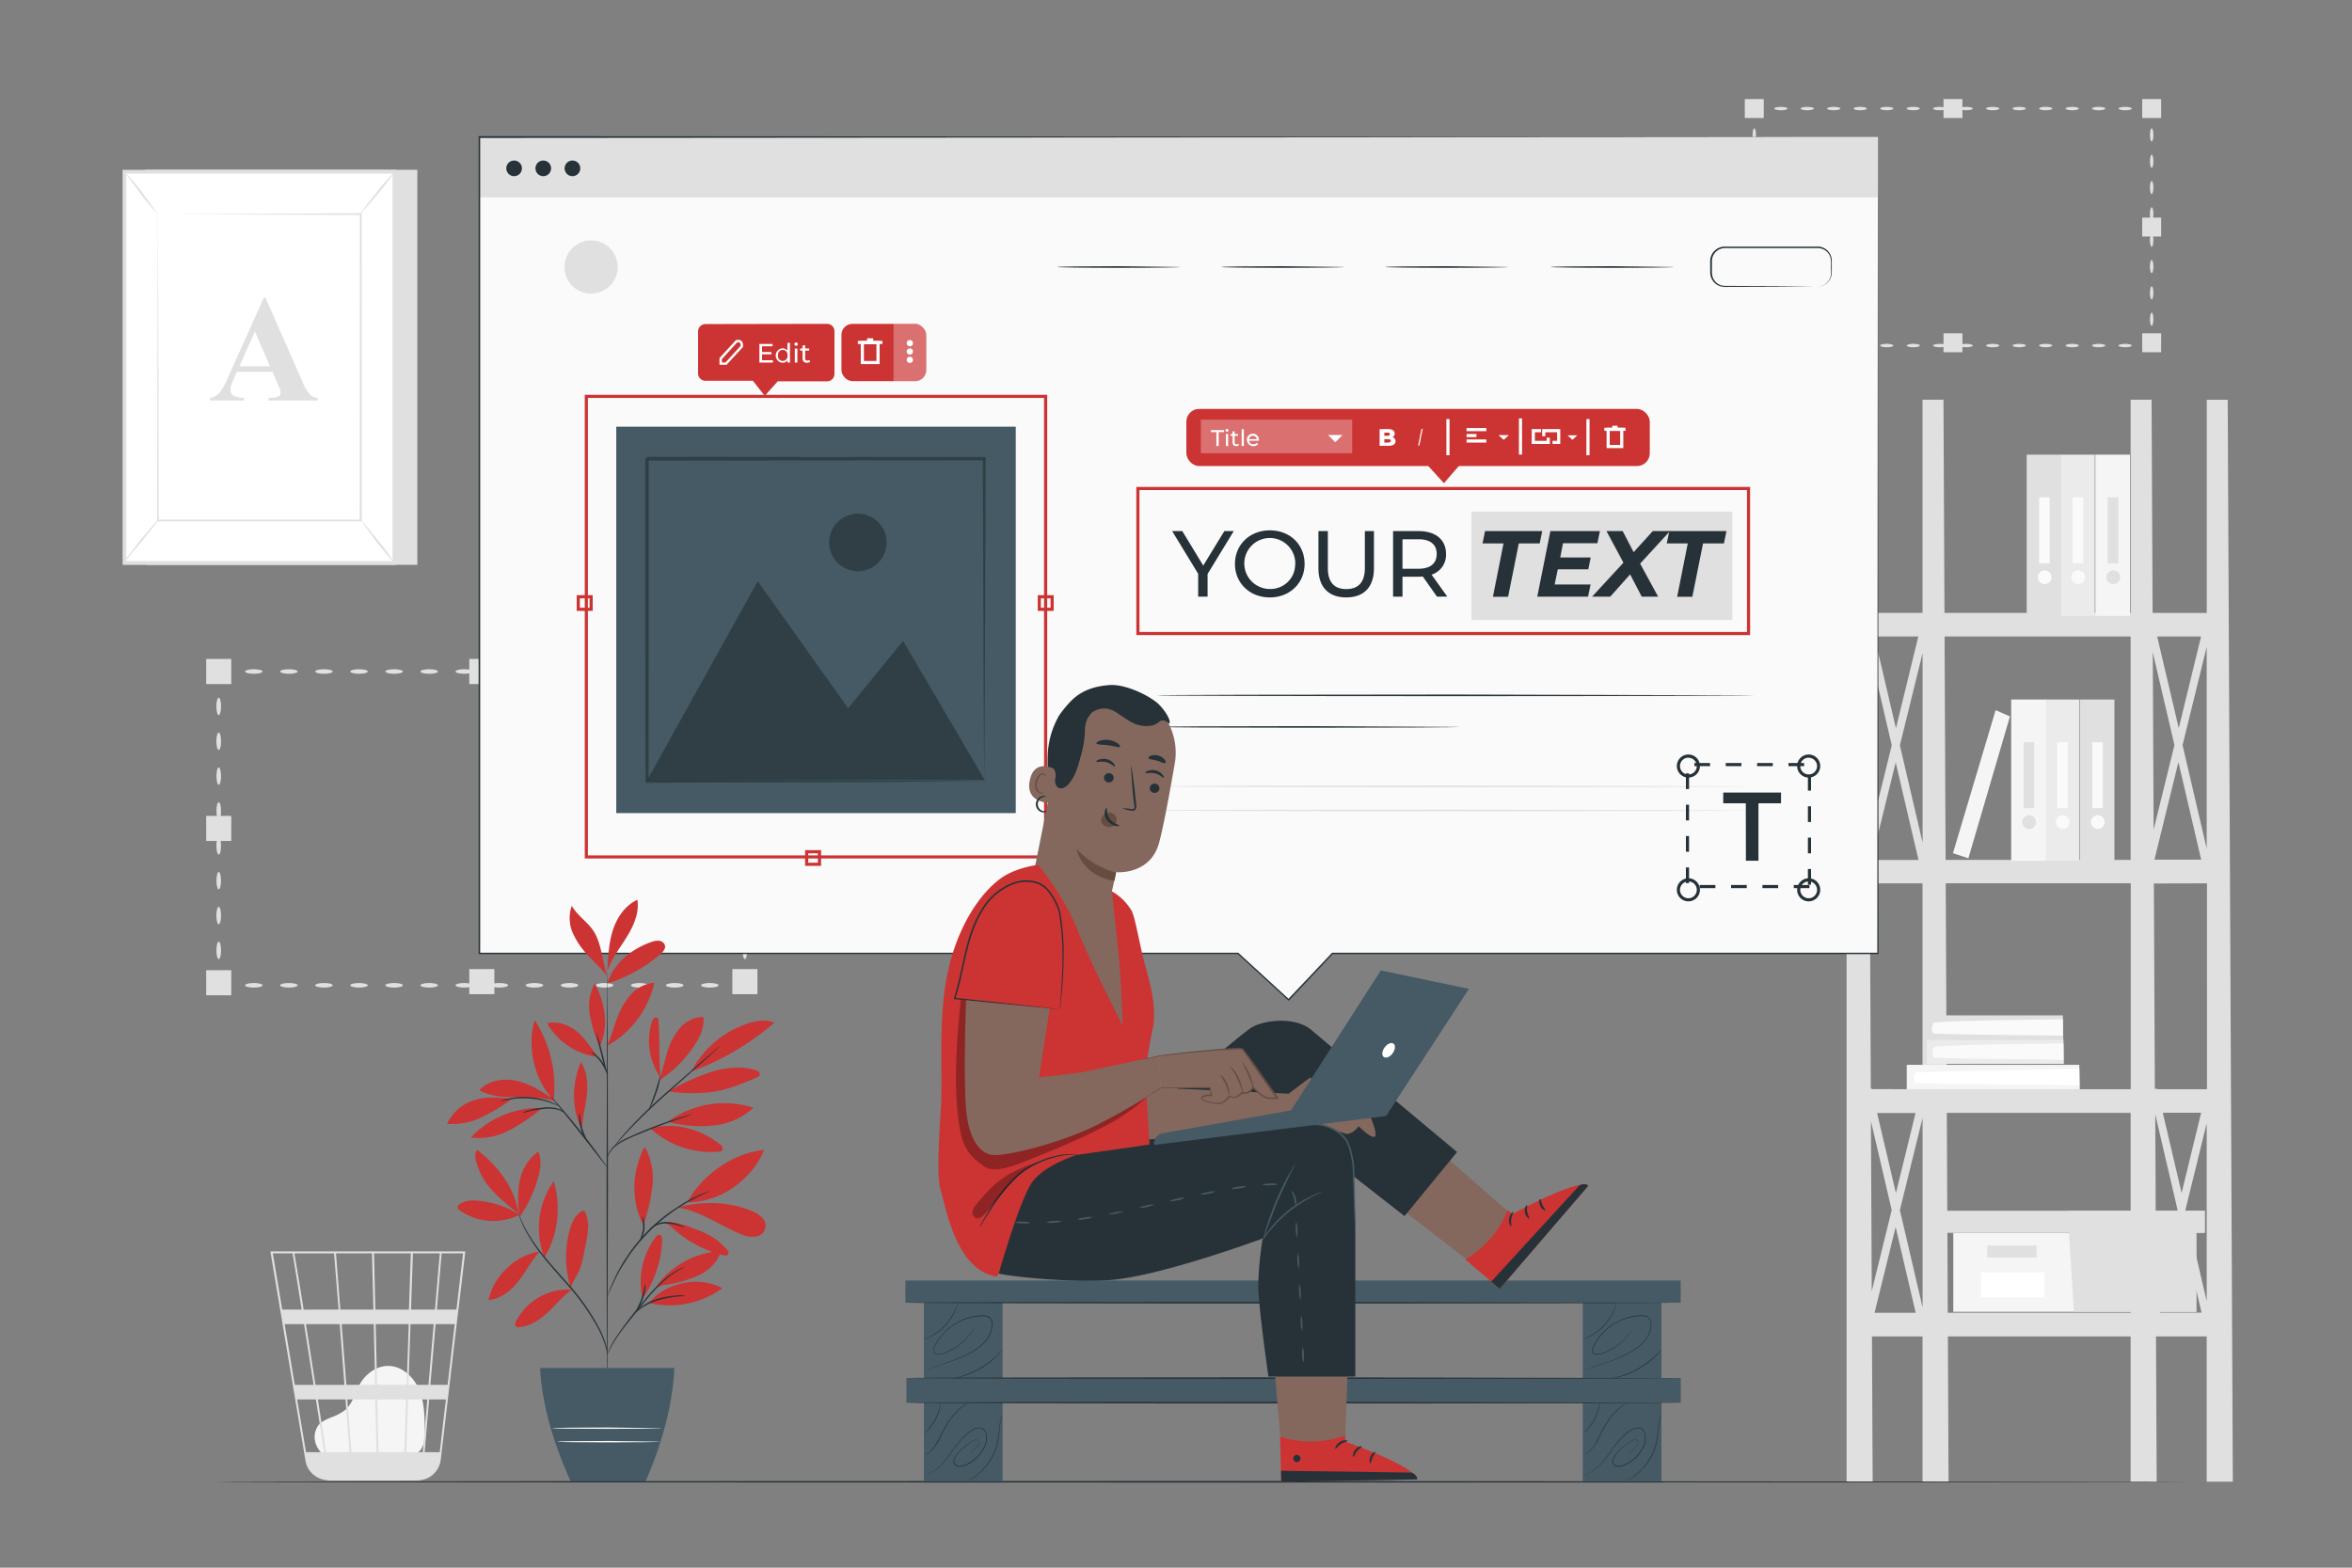 <svg xmlns="http://www.w3.org/2000/svg" xmlns:v="https://vecta.io/nano" viewBox="0 0 750 500"><rect x="0" y="0" width="750" height="500" fill="#808080" stroke="none"/><style><![CDATA[.B{fill:#263238}.C{fill:#e0e0e0}.D{fill:#fff}.E{fill:#c33}.F{fill:#455a64}.G{fill:#fafafa}.H{opacity:.3}.I{fill:#84685e}.J{fill:#f5f5f5}.K{fill:#664d42}.L{fill:#ebebeb}]]></style><g class="C"><path d="M234.74 314.25c0-.4 1.25-.73 2.79-.73l-.73.73h0V314a2.62 2.62 0 0 1 0-.27v-.53a6.49 6.49 0 0 1 .16-.89c.13-.5.31-.81.51-.81s.38.31.52.81a8.64 8.64 0 0 1 .15.89v.53.27.27h0l-.73.73c-1.41 0-2.67-.35-2.67-.75z"></path><use href="#B"></use><path d="M212.36 314.25c0-.4 1.26-.73 2.8-.73s2.8.33 2.8.73-1.25.73-2.8.73-2.8-.33-2.8-.73z"></path><use href="#C"></use><use href="#D"></use><use href="#C" x="-22.37"></use><use href="#B" x="-55.93"></use><use href="#C" x="-44.74"></use><use href="#B" x="-78.3"></use><path d="M134.06 314.25c0-.4 1.26-.73 2.8-.73s2.8.33 2.8.73-1.26.73-2.8.73-2.8-.33-2.8-.73z"></path><use href="#C" x="-78.3"></use><use href="#D" x="-78.31"></use><use href="#C" x="-100.67"></use><use href="#B" x="-134.23"></use><use href="#C" x="-123.04"></use><path d="M69.75 311.46c.4 0 .73 1.25.73 2.79l-.73-.73h.56.53a6.07 6.07 0 0 1 .88.16c.51.13.82.31.82.51s-.31.38-.82.51a6.07 6.07 0 0 1-.88.16h-.53-.56l-.73-.73c-.02-1.42.33-2.67.73-2.67zm0-11.12c.4 0 .73 1.24.73 2.78s-.33 2.78-.73 2.78-.73-1.25-.73-2.78.33-2.78.73-2.78zm0-11.12c.4 0 .73 1.25.73 2.78s-.33 2.78-.73 2.78S69 293.54 69 292s.35-2.78.75-2.78z"></path><use href="#E"></use><path d="M69.75 267c.4 0 .73 1.24.73 2.78s-.33 2.78-.73 2.78-.75-1.26-.75-2.79.35-2.77.75-2.77z"></path><use href="#E" y="-22.23"></use><use href="#E" y="-33.35"></use><path d="M69.75 233.64c.4 0 .73 1.24.73 2.78s-.33 2.78-.73 2.78-.75-1.2-.75-2.78.35-2.78.75-2.78zm0-11.12c.4 0 .73 1.25.73 2.78s-.33 2.78-.73 2.78-.75-1.24-.75-2.78.35-2.78.75-2.78zm2.79-8.35c0 .4-1.25.73-2.79.73l.73-.73h0v.25.28.53a6.07 6.07 0 0 1-.16.88c-.13.51-.31.82-.51.82s-.39-.31-.52-.82a6.16 6.16 0 0 1-.15-.88v-.53-.53h0l.73-.73c1.42 0 2.67.33 2.67.73z"></path><use href="#F"></use><use href="#G"></use><use href="#F" x="22.37"></use><use href="#H"></use><use href="#F" x="44.74"></use><path d="M139.66 214.17c0 .4-1.26.73-2.8.73s-2.8-.33-2.8-.73 1.26-.73 2.8-.73 2.8.33 2.8.73z"></path><use href="#G" x="55.93"></use><use href="#F" x="78.27"></use><use href="#G" x="78.3"></use><use href="#F" x="100.67"></use><use href="#H" x="78.3"></use><use href="#F" x="123.04"></use><path d="M218 214.17c0 .4-1.25.73-2.8.73s-2.8-.33-2.8-.73 1.26-.73 2.8-.73 2.8.33 2.8.73z"></path><use href="#G" x="134.23"></use><path d="M237.53 217c-.4 0-.73-1.25-.73-2.79l.73.73H237h-.53a6.49 6.49 0 0 1-.89-.16c-.5-.13-.81-.31-.81-.51s.31-.39.81-.52a6.58 6.58 0 0 1 .89-.15l.53-.05h.56l.73.73c-.03 1.43-.36 2.72-.76 2.72z"></path><use href="#I"></use><use href="#J"></use><use href="#I" y="22.23"></use><use href="#I" y="33.35"></use><use href="#J" y="33.35"></use><use href="#I" y="55.58"></use><use href="#I" y="66.7"></use><use href="#J" y="66.7"></use><path d="M65.75 309.43h8v8h-8zm0-99.26h8v8h-8zm167.78 0h8v8h-8zm0 98.9h8v8h-8zm-83.89 0h8v8h-8zm0-98.9h8v8h-8zm-83.89 50.04h8v8h-8zm167.78 0h8v8h-8zm450.47-150c0-.3.94-.55 2.11-.55l-.55.55h0V110a1.34 1.34 0 0 0 0-.21v-.4a5.09 5.09 0 0 1 .12-.67c.1-.38.24-.62.39-.62s.29.24.39.62a5.09 5.09 0 0 1 .12.67v.4.4h0c-.25.25.55-.54-.55.55-1.03.02-2.03-.22-2.03-.53z"></path><use href="#K"></use><path d="M667.11 110.21c0-.3.95-.55 2.11-.55s2.12.25 2.12.55-1 .55-2.12.55-2.11-.24-2.11-.55zm-8.45 0c0-.3 1-.55 2.12-.55s2.11.25 2.11.55-.95.55-2.11.55-2.12-.24-2.12-.55zm-8.44 0c0-.3.94-.55 2.11-.55s2.11.25 2.11.55-1 .55-2.11.55-2.11-.24-2.11-.55z"></path><use href="#L"></use><path d="M633.32 110.21c0-.3.95-.55 2.11-.55s2.11.25 2.11.55-.94.55-2.11.55-2.11-.24-2.11-.55zm-8.45 0c0-.3 1-.55 2.11-.55s2.12.25 2.12.55-1 .55-2.12.55-2.11-.24-2.11-.55z"></path><use href="#K" x="-59.14"></use><use href="#M"></use><use href="#L" x="-42.24"></use><use href="#L" x="-50.69"></use><path d="M582.63 110.21c0-.3 1-.55 2.11-.55s2.11.25 2.11.55-.94.55-2.11.55-2.11-.24-2.11-.55z"></path><use href="#K" x="-101.38"></use><use href="#M" x="-42.27"></use><path d="M559.4 108.1c.3 0 .55 1 .55 2.11l-.55-.55h.42.4a5.09 5.09 0 0 1 .67.12c.38.1.62.23.62.38s-.24.29-.62.39a5.09 5.09 0 0 1-.67.12h-.4-.42c-.25-.24.55.55-.55-.55 0-1.07.24-2.02.55-2.02z"></path><use href="#N"></use><use href="#N" y="-8.4"></use><use href="#N" y="-16.8"></use><use href="#N" y="-25.19"></use><use href="#N" y="-33.59"></use><path d="M559.4 57.73c.3 0 .55.94.55 2.1s-.25 2.09-.55 2.09-.55-.94-.55-2.09.24-2.1.55-2.1z"></path><use href="#N" y="-50.38"></use><use href="#N" y="-58.78"></use><path d="M561.51 34.62c0 .31-1 .55-2.11.55l.55-.54h0v.4.4a3.9 3.9 0 0 1-.11.67c-.1.38-.24.62-.39.62s-.29-.24-.39-.62a5.09 5.09 0 0 1-.12-.67v-.4-.4h0c.24-.25-.55.54.55-.55 1.07 0 2.02.24 2.02.54z"></path><use href="#O"></use><use href="#P"></use><path d="M586.85 34.62c0 .31-.94.55-2.11.55s-2.11-.24-2.11-.55 1-.54 2.11-.54 2.11.24 2.11.54z"></path><use href="#Q"></use><use href="#R"></use><use href="#O" x="42.2"></use><use href="#S"></use><path d="M629.1 34.62c0 .31-1 .55-2.12.55s-2.11-.24-2.11-.55 1-.54 2.11-.54 2.12.24 2.12.54zm8.44 0c0 .31-.94.55-2.11.55s-2.11-.24-2.11-.55.95-.54 2.11-.54 2.11.24 2.11.54z"></path><use href="#Q" x="50.7"></use><use href="#R" x="50.69"></use><use href="#S" x="42.24"></use><path d="M671.34 34.62c0 .31-1 .55-2.12.55s-2.11-.24-2.11-.55.95-.54 2.11-.54 2.12.24 2.12.54z"></path><use href="#P" x="101.38"></use><path d="M686.12 36.74c-.3 0-.55-1-.55-2.11l.55.54h-.42-.4a5.09 5.09 0 0 1-.67-.12c-.38-.1-.62-.23-.62-.39s.24-.28.62-.38a5.09 5.09 0 0 1 .67-.12h.4.42c.25.24-.55-.55.55.55 0 1.08-.25 2.03-.55 2.03z"></path><use href="#T"></use><use href="#T" y="8.4"></use><path d="M686.12 61.92c-.3 0-.55-.94-.55-2.09s.25-2.1.55-2.1.55.94.55 2.1-.25 2.09-.55 2.09z"></path><use href="#T" y="25.19"></use><use href="#T" y="33.59"></use><use href="#T" y="41.98"></use><use href="#T" y="50.38"></use><use href="#T" y="58.78"></use><use href="#U"></use><use href="#U" y="-74.97"></use><use href="#U" x="126.72" y="-74.97"></use><use href="#U" x="126.72" y="-0.27"></use><use href="#U" x="63.36" y="-0.27"></use><use href="#U" x="63.36" y="-74.97"></use><use href="#U" y="-37.17"></use><use href="#U" x="126.72" y="-37.17"></use><path d="M46.2 54.17h86.88v125.96H46.8l-.6-125.96z"></path></g><path d="M125.77 179.54H39.69V54.77h86.08z" class="D"></path><path d="M126.36,54.17v126H39.1v-126Zm-1.18,124.77V55.36H40.28V178.94Z" class="C"></path><path d="M50.38 68.28h64.69v97.74H50.38z" class="D"></path><g class="C"><path d="M50.38 68.28v.48 1.39 5.37l.08 20.14.14 70.36-.29-.28H115h0l-.3.31.06-97.74.24.24-47-.16-13-.06h-3.42-1.19 1.14 3.37l13-.06 47.17-.27h.25v.25l.06 97.74v.31h-.31-64.69-.28v-.3l.14-70.55.08-20.07v-5.32-1.35c0-.35.06-.43.06-.43z"></path><path d="M39.45 179.53a10.16 10.16 0 0 1 1.39-2.14l3.73-4.89 4-4.69a10.9 10.9 0 0 1 1.81-1.81c.13.12-2.34 3.12-5.33 6.86l-5.6 6.67zm.24-124.77a63.09 63.09 0 0 1 5.59 6.57l5.1 7a63.09 63.09 0 0 1-5.59-6.57l-5.1-7z"></path></g><path d="M125.78,54.86,114.51,68.77" class="D"></path><path d="M114.51 68.77c-.14-.1 2.28-3.3 5.39-7.14a66.87 66.87 0 0 1 5.88-6.77c.13.11-2.28 3.31-5.4 7.15l-5.87 6.76zm11.26 110.76c-.13.11-2.61-2.8-5.53-6.49l-5-6.88c.18-.11 2.61 2.8 5.53 6.5a60.75 60.75 0 0 1 5 6.87zM86.9 118.58H75.52l-1.36 3.13a7.05 7.05 0 0 0-.66 2.59 2.15 2.15 0 0 0 1.09 2 9.38 9.38 0 0 0 3.16.57v.88H67v-.88a4.71 4.71 0 0 0 2.85-1.44 18.68 18.68 0 0 0 2.76-4.86l11.56-25.71h.45l11.62 26.43A16 16 0 0 0 99 126a3.69 3.69 0 0 0 2.28.86v.88H85.66v-.88h.65a4.83 4.83 0 0 0 2.63-.52 1.29 1.29 0 0 0 .53-1.1 2.85 2.85 0 0 0-.15-.88c0-.14-.27-.73-.71-1.78zm-.81-1.76l-4.8-11.1-4.94 11.1z" class="C"></path><path d="M622.86 393.2v25.19h36.85 40.63V393.2h-77.48z" class="J"></path><g class="C"><path d="M619.61 386.16v7.04h83.44v-7.04h-43.34-40.1z"></path><path d="M661.33 418.39h39.01V393.2h2.71v-7.04h-43.34v6.39l1.62 25.84zm-27.63-21.13h15.71v3.79H633.7z"></path></g><path d="M631.68 405.8h20.18v8.01h-20.18z" class="D"></path><g class="C"><path d="M712,472.55l-1.63-345.06h-6.68v68H686.41l-.32-68h-6.68v68H620.05l-.32-68h-6.68v68H595.84l-.32-68h-6.68V472.55h8.31l-.22-46.31h16.12v46.31h8.3l-.21-46.31h58.27v46.31h8.31l-.22-46.31h16.17v46.31Zm-107.43-92-6-25.58h12.26Zm8.5-24v60.41l-7.24-31Zm0-87.82-7.24-31,7.24-29.43Zm-1.3,5.55H596.84l7.65-31.13Zm-7.2-42L597.71,203h14Zm-1.33,5.41-7.05,28.68-.28-60.1ZM596.6,357.57l6.62,28.36-6.36,25.88Zm7.88,33.78,6.39,27.35H597.76Zm-7.66-44-.05-.23-.21.05-.31-65.44h16.8V347.4Zm23.63-65.62h59V347.4H620.76Zm74.2-38.67,7.26,31.13H687Zm-7.91,21.59-.27-56.6,6.91,29.58Zm16.93,6-7.7-33,7.7-31.33Zm0,3.44v.11h-.46Zm0,84.17V415l-6.79-29.1Zm-8,22.22-6-25.58H701.9Zm-.91-148.24L687.87,203h14Zm9,49.5V347.4H687.89l-.06-.23-.7.16-.31-65.55Zm-9.38,104.15-6.84,27.84-.28-58.35Zm1.26,5.42,6.39,27.35H688.83ZM679.41,203v71.25h-59L620.08,203ZM622.17,418.7H621.1l-.3-63.76h58.61V418.7Z"></path><path d="M663.2 223.1h11.04v51.43H663.2z"></path></g><g class="G"><use href="#V"></use><use href="#W"></use></g><use href="#X" class="L"></use><g class="G"><use href="#V" x="-11.21"></use><use href="#W" x="-11.21"></use></g><use href="#X" x="-10.67" class="J"></use><g class="C"><path d="M649.24 262.19a2.19 2.19 0 1 1-2.18-2.18 2.18 2.18 0 0 1 2.18 2.18z"></path><use href="#W" x="-21.88"></use></g><path d="M627.67 273.75l13.26-45.25-4.57-2-13.6 45.61 4.91 1.64zm-19.65 73.65v-7.78h55.01l.17 7.78h-55.18z" class="J"></path><path d="M663.06 340.89l-51.95 1.1c-.68.16-1.37 3.15 0 3.43s51.95.68 51.95.68z" class="D"></path><path d="M614.41 339.31v-7.79h43.58l.14 7.79h-43.72z" class="L"></path><path d="M658,332.79s-38.64.36-41.15,1.1c-.54.17-1.08,3.16,0,3.43S658,338,658,338Z" class="G"></path><path d="M614.22 331.61v-7.78h43.57l.14 7.78h-43.71z" class="C"></path><path d="M657.81,325.1s-38.64.36-41.14,1.1c-.54.16-1.09,3.16,0,3.43s41.14.69,41.14.69Z" class="G"></path><use href="#X" x="16.17" y="-78.09" class="J"></use><g class="C"><use href="#Y"></use><use href="#W" x="4.95" y="-78.1"></use></g><path d="M656.95 145.01h11.03v51.43h-11.03z" class="L"></path><g class="G"><use href="#Y" x="-11.21"></use><path d="M660.9 158.63h3.37v21.02h-3.37z"></path></g><use href="#X" x="-5.72" y="-78.09" class="C"></use><g class="G"><use href="#V" x="-16.93" y="-78.09"></use><use href="#W" x="-16.93" y="-78.1"></use></g><path d="M103.16,464.09c-1.32-1.14-4.29-4.75-2-8.94.84-1.54,2.61-2.3,4.22-3a17.32,17.32,0,0,0,4.64-2.4c2.51-2.14,3.2-5.69,4.87-8.54,1.92-3.27,5.49-5.73,9.26-5.55,4.33.19,7.93,3.72,9.57,7.75s1.69,8.5,1.72,12.84c0,2.41-.09,5.12-1.85,6.74s-4.08,1.52-6.28,1.45l-23.63-.73" class="J"></path><path d="M148.35 399.12H86.22l11.19 66.74a7.46 7.46 0 0 0 5.31 5.94l.21.06a5.73 5.73 0 0 0 .56.14 7.48 7.48 0 0 0 1.26.15v.06h.3 27.7a7.61 7.61 0 0 0 1.52-.15 7.46 7.46 0 0 0 6.28-6.52l5.4-46 .24-1.83h0l2.14-18.21zm-11.72 42.57h-6.38l.65-19.37h7.39zm2.27-19.37h6.1l-2.27 19.37h-5.49zm-18.21 40.84l-.39-16.82h9.18l-.56 16.82zm-9.93-16.82h8.92l.39 16.82h-8zm.69 16.82H104l-2.64-16.82h8.81zm-1-21.47l-1.51-19.37h10.24l.45 19.37zm9.79 0l-.44-19.37h10.53l-.64 19.37zm-.55-24l-.41-17.94H131l-.6 17.94zm-.62 0h-10.54l-1.39-17.94h11.47zm-11.1 0H96.82l-1.1-6.93-1.84-11h12.64zm.36 4.64l1.5 19.37h-9.23l-.93-5.94-2.12-13.43zM100 441.69h-6l-3.24-19.37h6.19l3.05 19.37zm.73 4.65l2.64 16.82h-5.79l-2.82-16.82zm28.83 16.82l.56-16.82h6.13l-1.43 16.82zm1.51-45.48l.6-17.94h8.56l-1.53 17.94zm-37.78-17.94c.25 1.3 1.38 8.36 2.9 17.94H90l-3-17.94zm46.93 63.42h-4.81l1.44-16.82h5.34zm5.33-45.48h-6.25l1.53-17.94h6.83z" class="C"></path><path d="M598.82 43.73H152.88v260.36h241.91l16.14 14.79 13.95-14.79h173.94V43.73z" class="G"></path><path d="M152.88 43.73h445.95v19.24H152.88z" class="C"></path><g class="B"><circle cx="163.94" cy="53.69" r="2.5"></circle><circle cx="173.24" cy="53.69" r="2.5"></circle><circle cx="182.54" cy="53.69" r="2.5"></circle><use href="#Z"></use><use href="#a"></use><use href="#Z" x="104.59"></use><use href="#a" x="105.05"></use></g><path d="M222.6 105.72v13.36a2.35 2.35 0 0 0 2.36 2.36h15.12l3.78 4.81 4.14-4.63h15.73a2.36 2.36 0 0 0 2.36-2.36v-13.61a2.36 2.36 0 0 0-2.36-2.36l-38.78.07a2.36 2.36 0 0 0-2.35 2.36z" class="E"></path><path d="M231.69 116.34h-2.26v-2.13l5.22-5.71h.1a1.71 1.71 0 0 1 1.69.24 2.14 2.14 0 0 1 .46 1.84v.1zm-1.51-.75h1.18l4.82-5.27a1.38 1.38 0 0 0-.24-1 1 1 0 0 0-.89-.1l-4.87 5.33zm16.28-.69v.74h-4.31v-5.94h4.2v.74H243v1.83h3v.73h-3v1.91zm5.45-5.55v6.29h-.78v-.71a1.92 1.92 0 0 1-1.61.76 2.3 2.3 0 0 1 0-4.59 1.89 1.89 0 0 1 1.57.73v-2.48zm-.81 4a1.52 1.52 0 1 0-3 0 1.52 1.52 0 1 0 3 0zm2.21-3.59a.54.54 0 0 1 .55-.54.52.52 0 0 1 .55.52.55.55 0 0 1-1.1 0zm.14 1.39h.82v4.49h-.82zm4.9 4.23a1.53 1.53 0 0 1-1 .31 1.28 1.28 0 0 1-1.43-1.4v-2.47h-.76v-.67h.76v-1h.82v1h1.29v.67h-1.29v2.43c0 .49.25.76.7.76a1 1 0 0 0 .64-.22z" class="D"></path><g class="E"><path d="M333.93,273.81H186.47V125.92H333.93Zm-146.46-1H332.93V126.92H187.47Z"></path><path d="M261.82 276.15h-5.09v-5h5.09zm-4.09-1h3.09v-3h-3.09zM336 194.83h-5.09v-5H336zm-4.09-1H335v-3h-3.09zm-142.91 1h-5.1v-5h5.1zm-4.09-1H188v-3h-3.1zm373.16 8.72H362.35V155.3h195.72zm-194.72-1h193.72V156.3H363.35z"></path></g><path d="M559.48 221.78c0 .14-42.7.26-95.37.26s-95.38-.12-95.38-.26 42.69-.26 95.38-.26l95.37.26z" class="B"></path><path d="M558.46 250.8c0 .15-42.71.27-95.38.27s-95.38-.12-95.38-.27 42.7-.26 95.38-.26l95.38.26zm0 7.68c0 .14-42.71.26-95.38.26s-95.38-.12-95.38-.26 42.7-.26 95.38-.26l95.38.26z" class="C"></path><g class="B"><path d="M465.33 231.85c0 .15-21.63.26-48.3.26s-48.3-.11-48.3-.26 21.62-.26 48.3-.26l48.3.26zM577 283.26h-5v-1h5zm-10 0h-5v-1h5zm-10 0h-5v-1h5zm-10 0h-5v-1h5zm30.5-1.1h-1v-5h1zm-38.9-.5h-1v-5h1zm38.9-9.5h-1v-5h1zm-38.9-.5h-1v-5h1zm38.9-9.5h-1v-5h1zm-38.9-.5h-1v-5h1zm38.9-9.5h-1v-5h1zm-38.9-.5h-1v-5h1zm36.7-7.3h-5v-1h5zm-10 0h-5v-1h5zm-10 0h-5v-1h5zm-10 0h-5v-1h5z"></path><use href="#b"></use><use href="#b" x="38.36"></use><use href="#c"></use><use href="#c" x="38.36"></use><path d="M556.7 256.2h-7.2v-3.41h18.43v3.41h-7.2v18.31h-4zm22.94-164.79s.34 0 .94-.16a4.35 4.35 0 0 0 2.26-1.38 4.15 4.15 0 0 0 .9-1.69 8.57 8.57 0 0 0 .14-2.32c-.11-1.64.39-3.79-1.1-5.35a4.21 4.21 0 0 0-2.8-1.38h-3.61-8-18.34a4.15 4.15 0 0 0-3.67 2.25 4.34 4.34 0 0 0-.46 2.16v2.33a8.77 8.77 0 0 0 .14 2.2 4.36 4.36 0 0 0 1 1.81 4.41 4.41 0 0 0 1.78 1.12 6.91 6.91 0 0 0 2 .18l15 .06 10.1.08h2.75.71.24a.75.75 0 0 1-.24 0h-.71l-2.75.05-10.1.09-15 .05a6.89 6.89 0 0 1-2.19-.2 4.59 4.59 0 0 1-3.12-3.21 4.82 4.82 0 0 1-.17-1.19v-3.33a4.68 4.68 0 0 1 4.66-4.93h18.34 8 3.64a4.56 4.56 0 0 1 3 1.53 4.48 4.48 0 0 1 1.13 2.89v2.71a8.34 8.34 0 0 1-.19 2.38 4.47 4.47 0 0 1-3.38 3.12 3 3 0 0 1-.9.13z"></path></g><rect x="268.32" y="103.29" width="27.03" height="18.27" rx="3.51" class="E"></rect><g class="D"><path d="M280.48,116.13h-6v-7.36h6Zm-5-1h4v-5.36h-4Z"></path><path d="M276.49 107.9h1.96v1.28h-1.96z"></path><path d="M273.55 108.72h7.84v1h-7.84z"></path><use href="#d"></use><use href="#d" y="2.66"></use><use href="#d" y="5.32"></use><g class="H"><path d="M284.92 103.29h6.92a3.51 3.51 0 0 1 3.51 3.51v11.25a3.51 3.51 0 0 1-3.51 3.51h-6.92a0 0 0 0 1 0 0v-18.27a0 0 0 0 1 0 0z"></path></g></g><path d="M196.51 136.09H323.9v123.24H196.51z" class="F"></path><g class="H"><path d="M206.39 248.79l35.24-63.42 28.82 40.53 17.51-21.52 26.06 44.41H206.39z"></path></g><g class="H"><path d="M282.73 173a9.17 9.17 0 1 1-9.17-9.16 9.17 9.17 0 0 1 9.17 9.16z"></path></g><g class="H"><path d="M314 145.78l-107.62-.09c.12-.13-1.16 1.16-.62.63v13.94q0 6.93 0 13.72v26.56l.06 48.59v.53h.53l78.16-.27 21.83-.14 5.72-.06h1.45a2.56 2.56 0 0 0 .47 0h-.53-1.51l-5.82-.06-22-.14-77.29-.27.05-48.06V174.1v-27.2l106.51-.08.27 73.89.13 20.93q0 3.59.06 5.55v1.44a3.54 3.54 0 0 0 0 .5 2.29 2.29 0 0 0 0-.45v-1.38l.06-5.44.13-20.82.27-74.74v-.52z"></path></g><rect x="378.3" y="130.42" width="147.78" height="18.22" rx="4.08" class="E"></rect><g class="H D"><path d="M382.92 133.84h48.26v10.72h-48.26z"></path></g><g class="D"><path d="M387.88,137.82h-1.74v-.63h4.19v.63H388.6v4.44h-.72Z"></path><path d="M390.8 137.24a.47.47 0 0 1 .94 0 .47.47 0 0 1-.94 0zm.12 1.18h.7v3.84h-.7zm4.18 3.58a1.32 1.32 0 0 1-.84.27 1.1 1.1 0 0 1-1.22-1.2V139h-.65v-.57h.61v-.84h.7v.84h1.1v.57h-1.1v2.08a.56.56 0 0 0 .6.64.86.86 0 0 0 .54-.18zm.84-5.11h.69v5.37h-.69zm5.46 3.68h-3.11a1.3 1.3 0 0 0 1.39 1.12 1.43 1.43 0 0 0 1.11-.46l.38.45a2.09 2.09 0 0 1-3.57-1.34 1.87 1.87 0 0 1 1.92-2 1.85 1.85 0 0 1 1.9 2 1.65 1.65 0 0 1-.02.23zm-3.11-.5h2.46a1.24 1.24 0 0 0-2.46 0zm25.21-1.32h4.59l-2.29 2.29-2.3-2.29zm21.5 1.98c0 .92-.76 1.46-2.19 1.46h-2.88v-5.33h2.72c1.41 0 2.09.58 2.09 1.4a1.27 1.27 0 0 1-.71 1.16 1.34 1.34 0 0 1 .97 1.31zm-3.57-2.73v1h1c.5 0 .76-.17.76-.52s-.26-.51-.76-.51zm2.06 2.62c0-.37-.28-.55-.79-.55h-1.27v1.09h1.27c.51-.05.79-.23.79-.59zm9.79-3.84h.39l-1.07 5.33h-.39zm7.94-3.11h1v11.54h-1zm23.13-.23h1v11.54h-1zm21.52.23h1v11.54h-1zm-38.22 2.86h6.31v1h-6.31zm0 3.64h6.31v1h-6.31zm0-1.75h3.16v1h-3.16zm10.18.36h3.33l-1.66 1.5-1.67-1.5zm16.37 2.82h-5.77v-4.74h2.99v1h-1.99v2.74h3.77v-1h1v2zm3.33 0h-2.46v-1h1.46v-2.74h-3.77v1.27h-1v-2.27h5.77v4.74zm2.34-2.75h3.08l-1.54 1.43-1.54-1.43zm17.76 4.08h-5.33v-6.48h5.33zm-4.33-1h3.33v-4.48h-3.33z"></path><path d="M514.12 135.78h1.69v1.1h-1.69z"></path><path d="M511.59 136.42h6.75v1h-6.75z"></path></g><path d="M454.52 147.61l5.92 6.51 5.73-6.64-11.65.13z" class="E"></path><path d="M469.23 163.2h83.17v34.51h-83.17z" class="C"></path><g class="B"><path d="M385.07 183.07v7.23h-3V183l-8.3-13.62H377l6.69 11 6.73-11h3zm8.73-3.22c0-6.13 4.72-10.7 11.14-10.7s11.06 4.54 11.06 10.7-4.73 10.69-11.09 10.69-11.11-4.54-11.11-10.69zm19.24 0a8.13 8.13 0 1 0-8.1 8 7.85 7.85 0 0 0 8.06-8zm7.38 1.43v-11.89h3v11.77c0 4.63 2.12 6.72 5.88 6.72s5.92-2.09 5.92-6.72v-11.77h2.9v11.89c0 6.06-3.32 9.26-8.84 9.26s-8.86-3.2-8.86-9.26zm37.8 9.02l-4.51-6.42-1.32.06h-5.17v6.36h-3v-20.91h8.15c5.44 0 8.73 2.75 8.73 7.29a6.6 6.6 0 0 1-4.6 6.6l5 7zm-.09-13.62c0-3-2-4.69-5.83-4.69h-5.08v9.41h5.08c3.83 0 5.83-1.73 5.83-4.72z"></path><use href="#e"></use><path d="M498.41 173.27l-.89 4.54h9.71l-.75 3.77h-9.74l-1 4.84h11.46l-.81 3.88H490.2l4.18-20.91h15.8l-.8 3.88zm24.59 6.49l5.74 10.54h-5.23l-3.7-7.11-6.34 7.11h-5.79l10-10.84-5.41-10.07h5.17l3.49 6.72 6.1-6.72h5.49z"></path><use href="#e" x="58.75"></use></g><circle cx="188.49" cy="85.16" r="8.49" class="C"></circle><path d="M598.82 43.73l.2 260.36v.2h-.2-173.94l.18-.08-13.95 14.8-.17.17-.17-.16-16.14-14.79.16.06H158.98h-6.36v-.26V43.67v-.24h.24l445.94.24-445.92.33.24-.24v260.36l-.26-.26h242l.07.07 16.13 14.79h-.34l14-14.8.07-.07h.1 173.94l-.2.2.19-260.32z" class="B"></path><g class="E"><path d="M165.7 387.43a30.39 30.39 0 0 0-13-4.46c-2.12-.22-4.44-.16-6.14 1.12a1.28 1.28 0 0 0-.63 1.13 1.39 1.39 0 0 0 .6.76 18.55 18.55 0 0 0 19.15 1.45m-.31-.36a64.14 64.14 0 0 1-8.39-7.38 21.24 21.24 0 0 1-5.25-9.72 3.9 3.9 0 0 1 .41-3.25c6.69 5.22 11.94 12 13.23 20.35"></path><path d="M165.63 387.38a30.34 30.34 0 0 1 .16-11 14.87 14.87 0 0 1 5.86-9.09c1.16 2.7.66 5.81-.15 8.63a41.88 41.88 0 0 1-5.82 12.24m6.5 10.96a19.18 19.18 0 0 0-10.41 5.27 19.65 19.65 0 0 0-6 10.22c3.9-.24 7.21-3 9.61-6.07s4.06-6.47 6.7-9.36m1.53 1.82a25.66 25.66 0 0 1 3-24.29c2.27 8.06 1.43 17.17-3 24.29m8.65 10.31a18.58 18.58 0 0 0-17.75 10.21 1.4 1.4 0 0 0-.12 1.4 1.32 1.32 0 0 0 1.18.34c3.5-.22 6.6-2.33 9.16-4.73s4.78-5.16 7.61-7.23"></path><path d="M182 410.74a32.93 32.93 0 0 1-.33-18.46c.65-2.38 1.74-4.88 3.94-6a.75.75 0 0 1 .6-.1.79.79 0 0 1 .38.44 11.16 11.16 0 0 1 .93 5.3 33.56 33.56 0 0 1-.83 5.36c-.69 3.28-1.06 6.8-2.86 9.63a18.64 18.64 0 0 0-1.14 2.11c-.34.72-.34 1-.66 1.55m22.87 3.59a23.8 23.8 0 0 1 4.17-19.58c.3-.39.7-.81 1.19-.76.75.07.94 1.07.91 1.82a35.46 35.46 0 0 1-6.27 18.52m2.1 1.41a28.48 28.48 0 0 0 23.37-4.75 19 19 0 0 0-12.65-1.56c-4.22 1-8.09 2.86-10.72 6.31m1.71-4.3c4.39-7.16 12.81-11.84 21.2-12.26-1 3.41-3.77 6.06-6.93 7.67a38.45 38.45 0 0 1-10.18 3c-1.36.27-3.22.56-4.09 1.62"></path><path d="M205.33 390.41a62 62 0 0 0 2.72-12.41 20.71 20.71 0 0 0-2.48-12.29c-4.1 7.94-4.52 17.22-.36 25.13m13.94-7.41c4.8-8.73 14.59-15.69 24.5-16.67-3.82 9.52-14.25 16.87-24.5 16.67m-3.02 1.7c7.16 1.09 13.26 5.67 20 8.44a9 9 0 0 0 4.51.86 3.53 3.53 0 0 0 2.21-6.24 9.57 9.57 0 0 0-3.28-2c-7.29-3-15.1-3.11-22.77-1.27m-4.8 5.23c1.62.47 2.17 1.31 3.46 2.4a37.25 37.25 0 0 0 15.12 7.77c.58.14 1.34.2 1.62-.32s-.06-1-.39-1.42a20.85 20.85 0 0 0-9.13-6.19c-3.49-1.3-6.51-2.87-10.68-2.54m-4.68-30.02a28.57 28.57 0 0 0 21.94 7.47 1.48 1.48 0 0 0 1-.36c.55-.6-.11-1.53-.75-2-6.46-5-14.27-7.11-22.19-5.08m5.54-2.05a30.57 30.57 0 0 1 27.38-4.52 21.72 21.72 0 0 1-13.05 5.71 41.49 41.49 0 0 1-14.33-1.21m-2.2-13.92c-.64-6.44-.23-11.52-.67-18 0-.52-.15-1.14-.63-1.32-.68-.26-1.24.56-1.46 1.25a20.59 20.59 0 0 0 2.75 17.92"></path><path d="M210.19 344.59a37.89 37.89 0 0 0 10.67-10.37c2.11-2.89 3.88-6.34 3.4-9.88a10.22 10.22 0 0 0-7.69 3.82 21.31 21.31 0 0 0-3.92 7.9c-.86 2.83-1.46 5.74-2.46 8.53m10.48-2.92a85.82 85.82 0 0 0 26.25-15.48c-3.13-1.26-6.72-.5-9.86.76a31.07 31.07 0 0 0-16.52 14.65m-7.4 6.51a53.53 53.53 0 0 0 14.58.07c4.72-.79 9.19-2.66 13.6-4.52a1.63 1.63 0 0 0 .93-.7 1.08 1.08 0 0 0-.33-1.17 2.75 2.75 0 0 0-1.16-.54c-4.8-1.35-10-.72-14.71.88a67.8 67.8 0 0 0-12.91 6m-27.67 11.92c-3.31-6.67-3.09-14.46-.24-21.34 2 3.07 2.26 7 1.89 10.61s-1.48 7.4-1.55 11.07m-13.31-7a29.78 29.78 0 0 0-22.12 9.43 20.73 20.73 0 0 0 12.11-2.25 61.45 61.45 0 0 0 10.38-6.95m-9.25-3.2c-4-.32-7.93-.82-11.81.37a14.19 14.19 0 0 0-9 7.63 21.48 21.48 0 0 0 11.07-2.09 64.17 64.17 0 0 0 9.74-5.91m13.15.14c-3.64-2.38-7.37-4.81-11.6-5.79s-9.13-.26-12.08 2.93c3.43 2 7.58 2.25 11.55 2.24s8.84 0 12.58 1.28"></path><path d="M176.55 350.75c-6.21-6.1-8.57-17.05-6.07-25.39a38.72 38.72 0 0 1 6.07 25.39m17.08-17.28c1.17-2.72 2-5.58 3-8.35a23.93 23.93 0 0 1 4.35-7.7 11.44 11.44 0 0 1 7.69-4 31 31 0 0 1-14.93 20.08m-3.2 3.57c-1.94-2.67-4.18-6.29-6.81-8.28s-6-3.2-9.26-2.43a21.57 21.57 0 0 0 16.07 10.71m.61-3.38a45.9 45.9 0 0 1-3.06-9.92 15.53 15.53 0 0 1 1.55-10.09c3.41 6.45 4.51 13.36 1.69 20.09"></path><path d="M193.66 313.68c1.93-6.39 7.78-11.09 14.09-13.25a5.29 5.29 0 0 1 2.48-.37 2.16 2.16 0 0 1 1.82 1.52c.23 1.09-.67 2.06-1.51 2.78a47.91 47.91 0 0 1-16.88 9.32m.07-5.22c.24-4.12.5-8.3 1.84-12.2s3.92-7.57 7.68-9.28c.64 4.16-1.2 8.3-3.41 11.88s-4.88 7-6.21 11m0 1.43c-1.6-4.65-1.76-10.57-4.55-14.62-2-2.84-5.07-4.77-6.75-7.77a11.78 11.78 0 0 0 .39 8.82 25.66 25.66 0 0 0 5.16 7.38c2.06 2.2 3.83 3.86 5.75 6.19"></path></g><g class="B"><path d="M193.66 448.41c-.13 0-.23-31.06-.24-69.37l.21-69.37c.13 0 .23 31.05.24 69.37l-.21 69.37z"></path><path d="M220.8 355.37a7.2 7.2 0 0 1-1.17.44l-3.21 1.08c-2.71.92-6.43 2.26-10.47 3.92s-7.78 3.11-9.93 5a7.42 7.42 0 0 0-2 2.63c-.31.73-.36 1.18-.4 1.17s0-.11 0-.32a5.2 5.2 0 0 1 .23-.91 7 7 0 0 1 1.94-2.81 17.5 17.5 0 0 1 4.31-2.67c1.72-.81 3.63-1.65 5.66-2.48 4.05-1.66 7.8-2.95 10.54-3.8a86.91 86.91 0 0 1 3.26-.95 6.89 6.89 0 0 1 1.24-.3z"></path><path d="M229.7 333.51s-.11.14-.33.35l-1 .94-3.72 3.38-12.38 11c-4.84 4.3-9 8.41-11.91 11.51a123.23 123.23 0 0 0-3.37 3.72l-.9 1a2.4 2.4 0 0 1-.33.34s.08-.15.26-.4.46-.62.84-1.08c.74-.93 1.84-2.25 3.27-3.83A156.51 156.51 0 0 1 212 348.87l12.47-10.93 3.82-3.27 1.05-.87a2 2 0 0 1 .36-.29z"></path><path d="M207.05 353.58c-.13-.05.88-2.39 1.89-5.33l1.62-5.42a18.13 18.13 0 0 1-1.2 5.56 34.82 34.82 0 0 1-1.5 3.73 5.9 5.9 0 0 1-.81 1.46zm-13.36 18.8a5.27 5.27 0 0 1-.75-.86l-1.94-2.45-6.3-8.06-6.42-8-1.95-2.42a5.72 5.72 0 0 1-.68-.92 5.33 5.33 0 0 1 .81.81 106.35 106.35 0 0 1 2.06 2.32c1.72 2 4 4.76 6.53 7.9a184.81 184.81 0 0 1 6.21 8.15l1.79 2.53a6.79 6.79 0 0 1 .64 1z"></path><path d="M187.73 364.74a10.92 10.92 0 0 1-2.49-4.67 13.24 13.24 0 0 1-.56-4.7h.19c-.08.36-.15.55-.18.55s0-.21 0-.58h.2a21.69 21.69 0 0 0 .79 4.58 37.15 37.15 0 0 0 2.05 4.82zm-7.68-9.66a7.63 7.63 0 0 0-1.74-1 11.68 11.68 0 0 0-4.83-.39 28.92 28.92 0 0 0-4.87.79 16.45 16.45 0 0 1-2 .48 6.67 6.67 0 0 1 1.92-.79 22.84 22.84 0 0 1 4.91-.93 10.72 10.72 0 0 1 5 .54 3.07 3.07 0 0 1 1.61 1.3zm-1.82-2.35c0 .07-1-.4-2.67-1a26.75 26.75 0 0 0-13.44-1l-2.78.55a2.64 2.64 0 0 1 .71-.3 16.17 16.17 0 0 1 2-.56 23.32 23.32 0 0 1 6.88-.48 23.77 23.77 0 0 1 6.73 1.51 18.06 18.06 0 0 1 1.91.87 2.92 2.92 0 0 1 .66.41zm15.4-9.9a56.3 56.3 0 0 1-1.95-6.76 56.14 56.14 0 0 1-1.51-6.86 108.38 108.38 0 0 1 3.46 13.62z"></path><path d="M193.75 342.83a31 31 0 0 0-2.16-4.05 17.23 17.23 0 0 0-3.17-3.27 2.92 2.92 0 0 1 1.23.63 10 10 0 0 1 2.31 2.39 8.92 8.92 0 0 1 1.79 4.3zm-.09 89.02l-.49-2.07a29.64 29.64 0 0 0-2.08-5.37 74.16 74.16 0 0 0-11-15.52c-2.46-2.81-4.84-5.46-6.87-8a56.4 56.4 0 0 1-4.91-7.09 33.61 33.61 0 0 1-2.48-5.25c-.23-.65-.39-1.16-.49-1.51a2.46 2.46 0 0 1-.12-.53 93.93 93.93 0 0 0 .77 2 40.25 40.25 0 0 0 2.59 5.16 61.18 61.18 0 0 0 5 7c2 2.51 4.43 5.14 6.89 8a70.55 70.55 0 0 1 11 15.67 27 27 0 0 1 2 5.47 14.7 14.7 0 0 1 .27 1.56 2.84 2.84 0 0 1-.08.48z"></path><path d="M218.18 404.15a10.89 10.89 0 0 1-1.28.72 27.58 27.58 0 0 0-3.33 2.2 38 38 0 0 0-4.38 4c-1.54 1.62-3.12 3.5-4.74 5.52-3.23 4.06-6.25 7.64-8.06 10.51-.92 1.42-1.59 2.62-2 3.46s-.68 1.3-.71 1.29 0-.13.12-.37.22-.57.43-1a32.13 32.13 0 0 1 1.91-3.55 117.88 117.88 0 0 1 8-10.62c1.62-2 3.22-3.91 4.79-5.53a35.11 35.11 0 0 1 4.49-4 22.58 22.58 0 0 1 3.44-2.11c.42-.21.77-.34 1-.44s.32-.1.32-.08z"></path><path d="M218.66 413.13a16.67 16.67 0 0 1-2.71.4 34.67 34.67 0 0 0-6.45 1.27 19.38 19.38 0 0 0-5.77 3c-1.33 1-1.95 1.87-2 1.82s.1-.24.4-.62a10.1 10.1 0 0 1 1.41-1.45 17.4 17.4 0 0 1 5.84-3.21 29.35 29.35 0 0 1 6.55-1.16 16.34 16.34 0 0 1 2.73-.05z"></path><path d="M202.51 418.67c-.14-.08 1.08-1.95 2-4.47s1.1-4.76 1.26-4.74a4.18 4.18 0 0 1 0 1.46 15.36 15.36 0 0 1-.8 3.43 16.11 16.11 0 0 1-1.57 3.15 4.61 4.61 0 0 1-.89 1.17zM226.13 380a3.31 3.31 0 0 1-.44.23l-1.27.58-2 .95-2.59 1.36-1.48.84-1.57 1c-1.09.66-2.19 1.48-3.35 2.31a57.52 57.52 0 0 0-12.93 13.37l-2.19 3.44-.94 1.59-.79 1.51-1.27 2.65-.88 2-.54 1.3a2.4 2.4 0 0 1-.21.44 1.7 1.7 0 0 1 .13-.48l.46-1.32a20 20 0 0 1 .81-2.07l1.22-2.69.77-1.53.91-1.62c.62-1.13 1.39-2.27 2.18-3.48a55.54 55.54 0 0 1 13-13.47l3.4-2.3 1.59-1 1.51-.82c.94-.54 1.85-.93 2.64-1.31a21.26 21.26 0 0 1 2-.88l1.31-.5a1.39 1.39 0 0 1 .52-.1z"></path><path d="M206.72 393a3.1 3.1 0 0 1 1.06-1.59 6.82 6.82 0 0 1 4.3-1.65 11.86 11.86 0 0 1 4.53.89 6.47 6.47 0 0 1 1.71.83 10.44 10.44 0 0 1-1.81-.53 13.88 13.88 0 0 0-4.41-.74 7 7 0 0 0-4.11 1.45 12.5 12.5 0 0 0-1.27 1.34zm-2.9 3a16.73 16.73 0 0 0 1.22-4 16 16 0 0 0-.28-4.14 2.56 2.56 0 0 1 .51 1.15 8.26 8.26 0 0 1-.7 6c-.38.68-.71 1.04-.75.99z"></path></g><path d="M172.21,436.3c.67,11.87,4.24,23.94,9.74,36.15h23.93c5.25-12.09,8.58-24.14,9.17-36.15Z" class="F"></path><path d="M211.17 455.51c0 .12-7.88.22-17.59.22s-17.6-.1-17.6-.22 7.88-.23 17.6-.23l17.59.23zm-.53 4.3c0 .12-7.39.22-16.5.22s-16.49-.1-16.49-.22 7.38-.23 16.49-.23l16.5.23z" class="G"></path><path d="M697.69 472.6c0 .15-140.91.26-314.67.26s-314.7-.11-314.7-.26 140.87-.26 314.7-.26l314.67.26z" class="B"></path><path d="M294.61 446.51h25.09v25.95h-25.09z" class="F"></path><path d="M309.3 447.22l-.78.43a14.7 14.7 0 0 0-2 1.38 21.7 21.7 0 0 0-5 6.22c-.79 1.36-1.42 2.71-2 3.94a12.8 12.8 0 0 1-2 3 6.25 6.25 0 0 1-2 1.47 3.14 3.14 0 0 1-.86.29s.31-.1.82-.36a6.52 6.52 0 0 0 1.88-1.5c1.43-1.51 2.38-4.25 4-7a20.85 20.85 0 0 1 5.1-6.23 13.5 13.5 0 0 1 2.05-1.34 7 7 0 0 1 .79-.3zm-.4 16.65l.48-.4 1.32-1.2.89-.94a2 2 0 0 0 .66-1.29 1 1 0 0 0-1.28-.74 5.58 5.58 0 0 0-1.7.95 18.28 18.28 0 0 0-3.45 2.92 8.52 8.52 0 0 0-1.37 2.08 2 2 0 0 0-.14 1.24 1.3 1.3 0 0 0 .84.88 3.94 3.94 0 0 0 2.69-.21 9.5 9.5 0 0 0 2.48-1.5 11.47 11.47 0 0 0 3.73-4.78 6.65 6.65 0 0 0 .39-3 2.59 2.59 0 0 0-1.55-2.31 3.63 3.63 0 0 0-2.72.59 13 13 0 0 0-2.26 1.66c-2.69 2.5-4.36 5.42-6.13 7.57a16.23 16.23 0 0 1-4.9 4.37 9.07 9.07 0 0 1-1.65.69 4.71 4.71 0 0 1-.61.15l.15-.05.44-.14a9.49 9.49 0 0 0 1.63-.73 16.32 16.32 0 0 0 4.83-4.38c1.75-2.15 3.4-5.09 6.12-7.62a12.48 12.48 0 0 1 2.28-1.69 3.77 3.77 0 0 1 2.88-.61 2.14 2.14 0 0 1 1.21 1 3.9 3.9 0 0 1 .48 1.49 6.89 6.89 0 0 1-.39 3.14 11.8 11.8 0 0 1-3.8 4.87 9.73 9.73 0 0 1-2.54 1.52 4.14 4.14 0 0 1-2.83.21 1.51 1.51 0 0 1-1-1 2.17 2.17 0 0 1 .16-1.36 8.52 8.52 0 0 1 1.41-2.12 18.45 18.45 0 0 1 3.5-2.93 5.69 5.69 0 0 1 1.75-1 1.12 1.12 0 0 1 1.42.86 2 2 0 0 1-.7 1.37q-.48.53-.9.93a13.41 13.41 0 0 1-1.82 1.51zM319.54 451l-.23 1a22.29 22.29 0 0 0-.42 2.7l-.44 4a18.13 18.13 0 0 1-6.94 11.83 13.27 13.27 0 0 1-3.23 1.89s.07-.06.22-.14l.66-.35a18.25 18.25 0 0 0 7.72-8.53c1.49-3.21 1.56-6.47 1.86-8.75a20.14 20.14 0 0 1 .49-2.7 6.38 6.38 0 0 1 .31-.95zM300 447.14a2 2 0 0 1 0 .46 12.17 12.17 0 0 1-.2 1.24 14.86 14.86 0 0 1-3.84 7.23 9.88 9.88 0 0 1-.92.85 1.69 1.69 0 0 1-.37.27l1.18-1.22a16.57 16.57 0 0 0 2.35-3.35 16.9 16.9 0 0 0 1.46-3.82c.27-1.02.34-1.67.34-1.66z" class="B"></path><path d="M294.61 414.44h25.09v25.09h-25.09z" class="F"></path><path d="M305.39 415.49a2.67 2.67 0 0 1-.14.64 11.63 11.63 0 0 1-.56 1.69 16.62 16.62 0 0 1-3.16 4.95 16.82 16.82 0 0 1-4.68 3.54 13.35 13.35 0 0 1-1.64.7l-.62.19a3.11 3.11 0 0 1 .59-.27c.39-.15.94-.41 1.6-.75a17.71 17.71 0 0 0 4.6-3.55 17.39 17.39 0 0 0 3.17-4.86 15.76 15.76 0 0 0 .63-1.66 4.59 4.59 0 0 1 .21-.62zm5.21 8.13a13.57 13.57 0 0 1-1.51 2.28 18 18 0 0 1-5.69 4.75 17.34 17.34 0 0 1-2.26 1 4 4 0 0 1-2.66.3 1.34 1.34 0 0 1-.86-1.14 2.91 2.91 0 0 1 .32-1.45 16.78 16.78 0 0 1 1.59-2.6 18 18 0 0 1 11.31-7 15.33 15.33 0 0 1 1.79-.21 6.64 6.64 0 0 1 1.78.06 2.43 2.43 0 0 1 1.53.89 3.08 3.08 0 0 1 .55 1.66 8.83 8.83 0 0 1-2.48 6 17.42 17.42 0 0 1-4.76 3.5 45.43 45.43 0 0 1-4.69 2.12l-7.05 2.39-1.95.57-.68.18.67-.22 1.93-.61 7-2.44a47.93 47.93 0 0 0 4.66-2.15 17.11 17.11 0 0 0 4.69-3.47 8.57 8.57 0 0 0 2.42-5.81 2.8 2.8 0 0 0-.5-1.54 2.27 2.27 0 0 0-1.41-.82 6.66 6.66 0 0 0-1.73-.05 17.38 17.38 0 0 0-12.95 7.07 16.17 16.17 0 0 0-1.58 2.57 2.74 2.74 0 0 0-.32 1.35 1.2 1.2 0 0 0 .75 1 3.84 3.84 0 0 0 2.54-.29 15.92 15.92 0 0 0 2.25-1 18.05 18.05 0 0 0 5.7-4.67l1.19-1.63.41-.59zm8.9 7.08s0 .06-.11.16l-.34.41a19.44 19.44 0 0 1-1.37 1.45 25.77 25.77 0 0 1-11.33 6.41 17.73 17.73 0 0 1-1.94.43l-.53.08h-.19s.06 0 .18-.06l.53-.12c.45-.09 1.11-.26 1.92-.49a28.71 28.71 0 0 0 6-2.52 28 28 0 0 0 5.26-3.86l1.41-1.39.37-.39z" class="B"></path><path d="M504.71 414.44h25.09v25.09h-25.09z" class="F"></path><path d="M515.49 415.49a2.67 2.67 0 0 1-.14.64 11.63 11.63 0 0 1-.56 1.69 16.62 16.62 0 0 1-3.16 4.95 16.82 16.82 0 0 1-4.68 3.54 13.35 13.35 0 0 1-1.64.7l-.62.19a3.11 3.11 0 0 1 .59-.27 17.11 17.11 0 0 0 6.2-4.3 17.39 17.39 0 0 0 3.17-4.86 15.76 15.76 0 0 0 .63-1.66 4.59 4.59 0 0 1 .21-.62zm5.21 8.13a13.57 13.57 0 0 1-1.51 2.28 18 18 0 0 1-5.69 4.75 16.76 16.76 0 0 1-2.26 1 4 4 0 0 1-2.66.3 1.34 1.34 0 0 1-.86-1.14 2.91 2.91 0 0 1 .32-1.45 16.78 16.78 0 0 1 1.59-2.6 18 18 0 0 1 11.31-7 15.59 15.59 0 0 1 1.79-.21 6.64 6.64 0 0 1 1.78.06 2.43 2.43 0 0 1 1.53.89 3.08 3.08 0 0 1 .55 1.66 8.83 8.83 0 0 1-2.48 6 17.42 17.42 0 0 1-4.76 3.5 45.43 45.43 0 0 1-4.69 2.12l-7 2.39-1.95.57-.68.18.67-.22 1.93-.61 7-2.44a47.93 47.93 0 0 0 4.66-2.15A17.31 17.31 0 0 0 524 428a8.56 8.56 0 0 0 2.41-5.81 2.8 2.8 0 0 0-.5-1.54 2.24 2.24 0 0 0-1.41-.82 6.65 6.65 0 0 0-1.73-.05 17.38 17.38 0 0 0-12.95 7.07 16.17 16.17 0 0 0-1.58 2.57 2.74 2.74 0 0 0-.32 1.35 1.2 1.2 0 0 0 .75 1 3.84 3.84 0 0 0 2.54-.29 15.43 15.43 0 0 0 2.25-1 18.05 18.05 0 0 0 5.7-4.67l1.19-1.63.35-.56zm8.9 7.08s0 .06-.11.16l-.34.41a19.44 19.44 0 0 1-1.37 1.45 25.81 25.81 0 0 1-11.32 6.41 18.34 18.34 0 0 1-2 .43l-.53.08h-.19s.06 0 .18-.06l.53-.12c.45-.09 1.11-.26 1.92-.49a29 29 0 0 0 6-2.52 28.25 28.25 0 0 0 5.25-3.86l1.41-1.39.37-.39z" class="B"></path><path d="M504.71 446.51h25.09v25.95h-25.09z" class="F"></path><path d="M519.4 447.22l-.78.43a14.7 14.7 0 0 0-2 1.38 21.87 21.87 0 0 0-5 6.22c-.78 1.36-1.42 2.71-2 3.94a12.8 12.8 0 0 1-2 3 6.14 6.14 0 0 1-1.95 1.47 3.14 3.14 0 0 1-.86.29s.31-.1.82-.36a6.53 6.53 0 0 0 1.89-1.5c1.43-1.51 2.37-4.25 3.95-7a20.85 20.85 0 0 1 5.1-6.23 13.5 13.5 0 0 1 2.05-1.34 7 7 0 0 1 .78-.3zm-.4 16.65l.48-.4c.32-.26.77-.65 1.33-1.2l.88-.94a2 2 0 0 0 .66-1.29 1 1 0 0 0-1.28-.74 5.58 5.58 0 0 0-1.7.95 18.6 18.6 0 0 0-3.45 2.92 8.52 8.52 0 0 0-1.37 2.08 2 2 0 0 0-.14 1.24 1.3 1.3 0 0 0 .84.88 3.94 3.94 0 0 0 2.69-.21 9.5 9.5 0 0 0 2.48-1.5 11.47 11.47 0 0 0 3.73-4.78 6.65 6.65 0 0 0 .39-3 2.59 2.59 0 0 0-1.55-2.31 3.63 3.63 0 0 0-2.72.59 12.59 12.59 0 0 0-2.25 1.66c-2.7 2.5-4.37 5.42-6.14 7.57a16.23 16.23 0 0 1-4.9 4.37 9.07 9.07 0 0 1-1.65.69 4.71 4.71 0 0 1-.61.15l.15-.05.44-.14a9.16 9.16 0 0 0 1.63-.73 16.32 16.32 0 0 0 4.83-4.38c1.75-2.15 3.4-5.09 6.12-7.62a12.48 12.48 0 0 1 2.28-1.69 3.77 3.77 0 0 1 2.88-.61 2.14 2.14 0 0 1 1.21 1 3.9 3.9 0 0 1 .48 1.49 6.63 6.63 0 0 1-.39 3.14 11.64 11.64 0 0 1-3.8 4.87 9.57 9.57 0 0 1-2.54 1.52 4.13 4.13 0 0 1-2.83.21 1.51 1.51 0 0 1-1-1 2.17 2.17 0 0 1 .16-1.36 8.52 8.52 0 0 1 1.41-2.12 18.45 18.45 0 0 1 3.5-2.93 5.69 5.69 0 0 1 1.75-1 1.12 1.12 0 0 1 1.42.86 2 2 0 0 1-.7 1.37l-.9.93a13.41 13.41 0 0 1-1.82 1.51zM529.64 451l-.23 1a24.49 24.49 0 0 0-.42 2.7l-.44 4a17.94 17.94 0 0 1-1.37 4.79 18.24 18.24 0 0 1-5.57 7 13.06 13.06 0 0 1-3.23 1.89.83.83 0 0 1 .22-.14l.66-.35a18.31 18.31 0 0 0 7.73-8.53c1.48-3.21 1.55-6.47 1.85-8.75a20.14 20.14 0 0 1 .49-2.7 8.33 8.33 0 0 1 .31-.91zm-19.5-3.86a1.46 1.46 0 0 1 0 .46 12.17 12.17 0 0 1-.2 1.24 14.86 14.86 0 0 1-3.84 7.23 9.88 9.88 0 0 1-.92.85 1.69 1.69 0 0 1-.37.27l1.18-1.22a16.57 16.57 0 0 0 2.35-3.35 16.9 16.9 0 0 0 1.46-3.82l.34-1.66z" class="B"></path><path d="M289.04 439.53h246.92v7.84H289.04z" class="F"></path><path d="M536 447.37c0 .14-55.27.26-123.43.26s-123.45-.12-123.45-.26 55.26-.26 123.45-.26l123.43.26zm0-7.84c0 .15-55.27.26-123.43.26s-123.45-.11-123.45-.26 55.26-.26 123.45-.26l123.43.26z" class="B"></path><path d="M288.72 408.42h247.21v7.06H288.72z" class="F"></path><path d="M533.1 415.49c0 .14-54.63.26-122 .26s-122-.12-122-.26 54.62-.26 122-.26l122 .26z" class="B"></path><path d="M467.92 401.88l-19.79-15.31 12.47-17.94 20.51 17.94s-.07 7.49-2.93 10.62-10.26 4.69-10.26 4.69z" class="I"></path><path d="M482.24 387.26l-1.47-1.35a32 32 0 0 1-13.52 15.81l11 9.33 28.25-32.86c-3.34-2.51-24.26 9.07-24.26 9.07z" class="E"></path><path d="M478.21 411.05l-2.68-2.28 28.15-30.72s1.9-.91 2.78.14zm4.32-24.46c.16.14-.46 1-.62 2.24s.15 2.23 0 2.32-.91-.94-.69-2.43 1.19-2.3 1.31-2.13zm4.39-2.23c.19.1-.14 1 .07 2.16s.8 1.9.65 2.06-1.14-.53-1.37-1.94.5-2.4.65-2.28zm5.81 1.64c-.09.18-1.09-.29-1.61-1.45s-.23-2.22 0-2.18.27.92.71 1.87 1.02 1.54.9 1.76zm-126.65-30.47c.05-.56 29.64-25.73 32.9-27.74 4.1-2.53 14.13-3.67 19.32.81 4.81 4.16 46.32 38.83 46.32 38.83l-16.74 20.43-36.07-28.16-34.56 21.09c-.34.51-16.37-5.57-16.37-6.08s5.2-19.18 5.2-19.18zm-31.22-101.09a78.61 78.61 0 0 1-.77-13.44 27.3 27.3 0 0 1 3.66-12.84c.36-.58 3.18-4.38 3.84-4.18.46.14-1.55 3.81-1.39 4.27a23.05 23.05 0 0 1-.1 13.73 60.81 60.81 0 0 1-5.24 12.46" class="B"></path><path d="M339.39 293.56a12.81 12.81 0 0 1-9.78-15l8.21-41.13c1.85-11.12 9.87-19.31 20.94-17.15l1 .26a20.15 20.15 0 0 1 14.85 22.95c-1.66 9.63-3.62 20.25-5 25.29-2.82 10.45-13.72 9.39-13.72 9.39l-1.2 5.55a12.82 12.82 0 0 1-15.33 9.86z" class="I"></path><path d="M355.9 278.27a26.15 26.15 0 0 1-12.61-7.53s1.37 8.47 12.07 10.21zm-3.45-18.73a2.33 2.33 0 1 1 1.66 4.23 2.9 2.9 0 0 1-1.84-.37 2.27 2.27 0 0 1-1-1 2.06 2.06 0 0 1 .27-2 3.09 3.09 0 0 1 1.3-1.1" class="K"></path><path d="M369.68 251.71a1.54 1.54 0 0 1-1.83 1.14 1.48 1.48 0 0 1-1.19-1.75 1.54 1.54 0 0 1 1.82-1.14 1.48 1.48 0 0 1 1.2 1.75zm1.41-3.65c-.23.14-1.15-1-2.76-1.39s-3 .09-3.12-.15.21-.42.82-.66a4.27 4.27 0 0 1 2.56-.12 4 4 0 0 1 2.14 1.35c.4.51.48.91.36.97zm-15.99.31a1.54 1.54 0 0 1-1.83 1.14 1.46 1.46 0 0 1-1.19-1.74 1.54 1.54 0 0 1 1.83-1.14 1.47 1.47 0 0 1 1.19 1.74zm.41-3.9c-.24.14-1.16-1-2.77-1.39s-3 .09-3.12-.15.21-.42.82-.66a4.31 4.31 0 0 1 2.57-.12 4 4 0 0 1 2.13 1.35c.4.5.48.9.37.97zm2.39 13.36a10.61 10.61 0 0 1 2.74.2c.42.06.83.08 1-.19a2.2 2.2 0 0 0 0-1.28l-.41-3.45-.63-8.89c.2-.02.8 3.93 1.34 8.82q.18 1.8.36 3.45a2.54 2.54 0 0 1-.2 1.67 1.09 1.09 0 0 1-.83.43 3 3 0 0 1-.73-.09 11.16 11.16 0 0 1-2.64-.67zm-5.02-.11c.26.06-.18 1.8 1 3.43s3.09 1.91 3 2.16-.5.23-1.29.05a4.49 4.49 0 0 1-2.56-1.7 3.94 3.94 0 0 1-.73-2.85c.15-.74.46-1.13.58-1.09zm4.28-19.54c-.27.4-1.83-.22-3.78-.48s-3.6-.13-3.75-.59c-.07-.22.3-.56 1-.83a6.48 6.48 0 0 1 3-.25 6.34 6.34 0 0 1 2.78 1.07c.59.46.87.9.75 1.08zm14.47 5.16c-.38.29-1.39-.38-2.72-.74s-2.52-.38-2.69-.83c-.06-.22.21-.54.79-.76a4.07 4.07 0 0 1 4.36 1.27c.37.49.43.91.26 1.06z" class="B"></path><path d="M336.66 245.52c-.16-.13-6.66-4-8.27 3.24s6 7.35 6 7.15 2.27-10.39 2.27-10.39z" class="I"></path><path d="M332.83 252.68s-.15.06-.38.11a1.32 1.32 0 0 1-.95-.19 3.19 3.19 0 0 1-.81-3.12 4.27 4.27 0 0 1 .75-1.72 1.47 1.47 0 0 1 1.16-.75.65.65 0 0 1 .67.51c.05.22 0 .35 0 .38s.18-.09.19-.4a.86.86 0 0 0-.19-.52 1 1 0 0 0-.65-.34 1.82 1.82 0 0 0-1.56.83 4.27 4.27 0 0 0-.89 1.92c-.28 1.46.16 3 1.14 3.52a1.37 1.37 0 0 0 1.19.07c.28-.13.35-.28.33-.3z" class="K"></path><path d="M372.67 230.81c1.31-.4-1.59-5.14-4.19-7.06-3.93-2.91-10.31-5.54-14.56-5.26-5.12.34-9.65 1.88-13 5.76a29.08 29.08 0 0 0-6.3 13.85 8.79 8.79 0 0 0 .07 4.64c.66 1.79 2.36 3.2 1.86 5.35a3.34 3.34 0 0 0 .18 2.31c1 1.87 3 .88 4-.32 2.19-2.49 3.09-5.82 3.93-9a32.55 32.55 0 0 0 1.3-7.8 8.3 8.3 0 0 1 .26-2.5 7.17 7.17 0 0 1 2-3.53 4.34 4.34 0 0 1 .79-.51 6.62 6.62 0 0 1 6.61.27c3.8 2.31 6.6 5.33 11.76 4.39a5.9 5.9 0 0 0 2.44-1.35 2.16 2.16 0 0 1 2.83.71zm-38.87 27.67s0 .18-.17.37a1.35 1.35 0 0 1-1.05.26 2.44 2.44 0 0 1-1.43-.67 2.61 2.61 0 0 1-.83-1.78 2.85 2.85 0 0 1 .6-1.86 2.7 2.7 0 0 1 1.31-.88c.87-.25 1.42 0 1.4.05s-.54 0-1.25.35a2.39 2.39 0 0 0-1.45 2.31 2.27 2.27 0 0 0 1.72 2.06 1.37 1.37 0 0 0 .85 0c.18-.12.25-.23.3-.21z" class="B"></path><path d="M437.07 356.36l-19.33-12.69-6.81 5.15-46.8-2.11v1.33l-2.93 15.65 58.12-3.47s3.43 2.59 4.95 2l2.87-1.25 2.31.73a5.23 5.23 0 0 0 3.74-2.57s3.24 3.43 4.91 3.47-1.03-6.24-1.03-6.24z" class="I"></path><path d="M331 275.84s-6.92.8-11.64 4.14c-7.47 5.28-15.32 17.45-17.91 34.33-2.16 14-.78 29.07-1.44 39.37-1 15.61-1.05 22.65 0 26.1 1.74 5.73 4.88 25.37 17.82 27.36a45.8 45.8 0 0 0 6.17-12.69c1.74-6.47 7.69-24.45 24.34-26.66l18.23-2.72s-1.12-16.1-1.12-22.45c0-3.17 1-9.15 2.1-14.33 1.35-6.63-.53-13.66-2.33-20.18s-3.16-15.33-4.37-17.62A17 17 0 0 0 354 284z" class="E"></path><path d="M331 275.84s8.61 10.09 13 21.75c3.1 8.22 14 29.55 14 29.55s-.44-15.48-1.4-23.63l-2.05-19.18-11.15-6.05z" class="I"></path><path d="M343.79 368.29a13.07 13.07 0 0 1-1.63 0 23.57 23.57 0 0 0-4.38.49 30.27 30.27 0 0 0-6.21 2 27.5 27.5 0 0 0-6.77 4.22 53.16 53.16 0 0 0-9.15 11.28l-2.37 3.76a10 10 0 0 1-.92 1.35 10.49 10.49 0 0 1 .74-1.46l2.23-3.84a49.65 49.65 0 0 1 9.13-11.49 27.26 27.26 0 0 1 6.92-4.22 28.28 28.28 0 0 1 6.34-1.92 19.76 19.76 0 0 1 4.44-.33 9.35 9.35 0 0 1 1.21.1 1.43 1.43 0 0 1 .42.06z" class="B"></path><path d="M304.24,318.21s5.58-34.58,21.14-35.88,13.95,17.08,13.16,25.94a130.37,130.37,0,0,1-1.8,13.61Z" class="E"></path><path d="M338 321.88h-.6l-1.78-.16-6.83-.65-24.41-2.41h-.28l.08-.27c1.37-4.2 2.25-8.92 3.39-13.85s2.62-10.15 5.63-14.84a19.8 19.8 0 0 1 9.86-8.19 12.84 12.84 0 0 1 6.16-.58 8.28 8.28 0 0 1 5.16 2.87 20.68 20.68 0 0 1 2.92 4.83 12.63 12.63 0 0 1 .84 2.59 64.4 64.4 0 0 1 .38 2.58 81.76 81.76 0 0 1 .66 9.45 135.89 135.89 0 0 1-.65 13.69l-.37 3.73c0 .4-.08.72-.11 1a1.56 1.56 0 0 1-.05.31v-.35c0-.23 0-.56.06-1l.26-3.7c.21-3.23.58-7.9.48-13.67a81.9 81.9 0 0 0-.72-9.41 60.75 60.75 0 0 0-.39-2.55 11.9 11.9 0 0 0-.82-2.49 20.2 20.2 0 0 0-2.86-4.69 7.78 7.78 0 0 0-4.88-2.7 12.4 12.4 0 0 0-5.92.57 19.37 19.37 0 0 0-9.58 8c-2.95 4.59-4.42 9.78-5.58 14.67s-2 9.64-3.44 13.87l-.19-.3 24.24 2.63 6.86.77 1.83.22.47.06z" class="B"></path><g class="H"><path d="M311.35 384.14a5.09 5.09 0 0 0-1.2 2.16 1.93 1.93 0 0 0 .92 2.12c1.05.47 2.18-.43 3-1.28 2.84-3.11 5.3-6.55 8.13-9.68a23.87 23.87 0 0 1 9.44-6.94c-9.8 2.97-13.87 5.69-20.29 13.62z"></path></g><g class="H"><path d="M364.47 348.25a1.82 1.82 0 0 0-.73-1.32 2.11 2.11 0 0 0-1.76.13l-22 8.46c-4.3 1.66-9 3.34-13.43 2-4.63-1.38-7.82-5.86-8.93-10.56s-.5-9.62.29-14.39l2.16-12.4-13.68-1.35c-1.52 14.44-2.6 31.34.15 43.31 1.05 4.57 3.57 7.43 7.5 10 3.23 2.09 9.33-.33 13.33-1.92 10.39-4.14 20.28-8.29 28.47-13 2-1.15 8.14-5.31 9.49-7.18s-.46.49-.86-1.78z"></path></g><g class="I"><path d="M308.06 319s-.94 25.31.07 35.45c.78 7.71 3.62 13.12 8.06 13.86s22.9-4.07 33.8-9.61a230.6 230.6 0 0 0 20.22-11.7l-.83-10.25-23.82 5.15c-3.51.55-14.23 1.73-14.23 1.73 0-.32 3.41-21.94 3.41-21.94z"></path><path d="M396.25 334.63c-.93-.94-22.66 1.59-26.34 2l-.53.06.83 10.25h15.67l.51 2.44s-2-.31-3.06.61 3.49 1.79 4.48 1.93c2.79.39 4.19-2.36 4.19-2.36 2.24 1.47 4.26-1.29 4.26-1.29 1.79 1.29 3.35-1.54 3.35-1.54s2.85 3 4.48 3.36a9.83 9.83 0 0 0 3.25 0l-11.09-15.46z"></path></g><path d="M392 349.23c-.16 0-.43-1.62-1.23-3.46a31.67 31.67 0 0 0-1.84-3.15 5.74 5.74 0 0 1 2.32 2.94 7.12 7.12 0 0 1 .75 3.67zm.06-9.07c0-.05.52.2 1.14.83a9.94 9.94 0 0 1 1.82 2.86 21.66 21.66 0 0 1 1.14 3.17c.21.86.06 1.43 0 1.41s-.06-.53-.34-1.31l-1.26-3.06a13.6 13.6 0 0 0-1.63-2.83c-.52-.66-.93-1.01-.87-1.07zm3.81-1.92a20.73 20.73 0 0 1 4 9.07c-.14 0-.82-2.07-1.94-4.57l-2.06-4.5z" class="K"></path><path d="M408.24 458.21l-1.7-20.21h23.17l-.71 19.79s-6.33 5.29-10.56 5.16-10.2-4.74-10.2-4.74z" class="I"></path><path d="M429 459.79v-2a31.92 31.92 0 0 1-20.8.42l.33 14.39 43.33-.77c-.29-4.13-22.86-12.04-22.86-12.04z" class="E"></path><path d="M408.57 472.6l-.08-3.51 41.66.58s1.94.8 1.75 2.16zm21.14-13.05c0 .22-1.06.33-2.09 1s-1.57 1.6-1.77 1.52.1-1.31 1.36-2.13 2.54-.58 2.5-.39zm4.57 1.8c.06.21-.85.58-1.56 1.49s-.89 1.86-1.1 1.85-.37-1.2.53-2.31 2.13-1.23 2.13-1.03zm2.72 5.4c-.19.05-.5-1 0-2.17s1.5-1.65 1.6-1.48-.51.81-.93 1.77-.5 1.85-.67 1.88zm-22.32-1.58a1.14 1.14 0 1 1-1.14-1.14 1.13 1.13 0 0 1 1.14 1.14zm-96.2-59.02c-.19.3 18.52 3 34.48 2.18S402.65 395 402.65 395a107 107 0 0 0-1.42 14.65c-.05 6.7 3.25 29.38 3.25 29.38h27.7v-48.61l-.83-21.38c-.09-4.55-5.51-11.09-14.37-10.58-7.47.44-73.69 9.9-73.69 9.9s-10 3.16-14 8.48-10.81 29.31-10.81 29.31z" class="B"></path><g class="F"><path d="M328.59 390a6.34 6.34 0 0 1-2.5.18 6 6 0 0 1-2.49-.35 6.33 6.33 0 0 1 2.51-.17 6.21 6.21 0 0 1 2.48.34zm9.99-.49a6.34 6.34 0 0 1-2.48.44 6.16 6.16 0 0 1-2.51-.07 6.31 6.31 0 0 1 2.47-.44 6.25 6.25 0 0 1 2.52.07zm9.91-1.32a6.39 6.39 0 0 1-2.44.63 6.23 6.23 0 0 1-2.51.12 6.1 6.1 0 0 1 2.44-.64 6.35 6.35 0 0 1 2.51-.11zm9.82-1.86a12.37 12.37 0 0 1-4.9 1 11.92 11.92 0 0 1 4.9-1zm9.77-2.15a12.16 12.16 0 0 1-4.88 1.09 6.17 6.17 0 0 1 2.38-.8 6.26 6.26 0 0 1 2.5-.29zm9.75-2.18a6.17 6.17 0 0 1-2.38.8 6.26 6.26 0 0 1-2.5.29 6.46 6.46 0 0 1 2.39-.8 6.21 6.21 0 0 1 2.49-.29zm9.8-2a6.38 6.38 0 0 1-2.4.74 6.24 6.24 0 0 1-2.51.23 6.31 6.31 0 0 1 2.41-.74 6.19 6.19 0 0 1 2.5-.23zm9.87-1.6a6.16 6.16 0 0 1-2.43.61 6.28 6.28 0 0 1-2.52.1 6.38 6.38 0 0 1 2.44-.61 6 6 0 0 1 2.51-.1zm9.97-.61a10 10 0 0 1-2.47.21 6.68 6.68 0 0 1-2.51-.09 5.82 5.82 0 0 1 2.49-.43 4.58 4.58 0 0 1 2.49.31zm5.73 6.85a11 11 0 0 1-.56-2.42c-.28-1.31-.89-2.22-.79-2.31s1 .76 1.3 2.19a4.32 4.32 0 0 1 .05 2.54zm.39 9.99a6.41 6.41 0 0 1-.36-2.49 6.24 6.24 0 0 1 .15-2.5 11.88 11.88 0 0 1 .21 5zm.5 9.99a12.11 12.11 0 0 1-.26-5 6 6 0 0 1 .39 2.48 6.35 6.35 0 0 1-.13 2.52zm.54 9.98a12.35 12.35 0 0 1-.27-5 6.33 6.33 0 0 1 .4 2.48 6.11 6.11 0 0 1-.13 2.52zm.53 9.99a12.17 12.17 0 0 1-.26-5 6.14 6.14 0 0 1 .39 2.49 6.35 6.35 0 0 1-.13 2.51zm.45 9.99a6.35 6.35 0 0 1-.37-2.49 6.45 6.45 0 0 1 .16-2.51 6.19 6.19 0 0 1 .36 2.49 6.34 6.34 0 0 1-.15 2.51zM413 371.25a36.48 36.48 0 0 1-1.71 3.49l-3.94 8.48-3.33 8.73a38.4 38.4 0 0 1-1.31 3.66 4 4 0 0 1 .19-1l.77-2.74a92.46 92.46 0 0 1 3.2-8.83 90.55 90.55 0 0 1 4.1-8.44l1.43-2.46a4.23 4.23 0 0 1 .6-.89z"></path><path d="M421.61 380.15c0 .08-1.3.6-3.35 1.65a43.8 43.8 0 0 0-7.49 4.91 42.82 42.82 0 0 0-6.27 6.4l-2.28 3a3.53 3.53 0 0 1 .46-.9 25.93 25.93 0 0 1 1.52-2.29 37.16 37.16 0 0 1 6.24-6.57 36.73 36.73 0 0 1 7.66-4.84 26.16 26.16 0 0 1 2.54-1.05 3.27 3.27 0 0 1 .97-.31z"></path></g><path d="M364.27 350.7a2.53 2.53 0 0 1 .37-.28l1.13-.74 4.37-2.82h0 0l15.67-.11h.17v.17l.52 2.44.06.3h-.31a3.94 3.94 0 0 0-2.86.57c-.31.11.34.5.8.66a15.67 15.67 0 0 0 1.6.48 7.33 7.33 0 0 0 3.33.3 4.44 4.44 0 0 0 2.56-2.15l.14-.24.22.14a2.2 2.2 0 0 0 2.07.22 4.64 4.64 0 0 0 1.85-1.45l.14-.18.21.12a1.5 1.5 0 0 0 .8.29 1.6 1.6 0 0 0 .84-.27 4.42 4.42 0 0 0 1.34-1.47l.17-.3.24.25a23.75 23.75 0 0 0 2.44 2.23 7.71 7.71 0 0 0 1.41.88 4.8 4.8 0 0 0 1.61.29 10.5 10.5 0 0 0 2-.13l-.17.41-8.16-11.58L397 336l-.49-.64a4.2 4.2 0 0 0-.47-.55 3.2 3.2 0 0 0-.68-.11h-.78l-6.07.3c-7.78.63-14.2 1.36-18.6 1.83h0l-5.24 1.08-1.36.26a1.83 1.83 0 0 1-.47.06l.45-.13 1.35-.32 5.22-1.19h0c4.39-.54 10.81-1.33 18.6-2 1.95-.15 4-.32 6.11-.33h.81a2.47 2.47 0 0 1 .89.17 3.55 3.55 0 0 1 .6.66l.5.65 2 2.68 8.18 11.57.23.34-.4.07a11.78 11.78 0 0 1-2.15.13 5 5 0 0 1-1.8-.34 7.4 7.4 0 0 1-1.51-.94 24 24 0 0 1-2.51-2.29l.42-.05a4.93 4.93 0 0 1-1.52 1.66 2.2 2.2 0 0 1-1.12.34 2 2 0 0 1-1.09-.38l.36-.06a5 5 0 0 1-2.06 1.53 2.72 2.72 0 0 1-2.53-.27l.36-.1a5 5 0 0 1-2.88 2.4 4.33 4.33 0 0 1-1.86 0q-.87-.15-1.71-.36a13.1 13.1 0 0 1-1.65-.5 4 4 0 0 1-.8-.41.89.89 0 0 1-.35-.42.58.58 0 0 1 .2-.6 3.07 3.07 0 0 1 1.6-.66 6.43 6.43 0 0 1 1.64 0l-.25.26-.5-2.44.21.17h-15.67.07l-4.43 2.71-1.17.69a3 3 0 0 1-.41.23z" class="K"></path><g class="F"><path d="M432.18 393.38a1.92 1.92 0 0 1-.07-.53c0-.41-.05-.92-.09-1.54l-.23-5.64-.28-8.38-.19-4.94a30.13 30.13 0 0 0-.91-5.18 18.1 18.1 0 0 0-.87-2.51 7.08 7.08 0 0 0-1.44-2.06 12.9 12.9 0 0 0-4-2.71 12.33 12.33 0 0 0-4.25-1.05 33.1 33.1 0 0 0-3.88 0l-5.63.44-1.53.11a2.22 2.22 0 0 1-.54 0 1.81 1.81 0 0 1 .53-.11l1.52-.21 5.63-.61a35.11 35.11 0 0 1 3.92-.1 12.71 12.71 0 0 1 4.42 1.05 13.33 13.33 0 0 1 4.17 2.79 7.78 7.78 0 0 1 1.55 2.21 18.82 18.82 0 0 1 .89 2.59 29.14 29.14 0 0 1 .92 5.27l.16 5 .17 8.39.06 5.65v1.54a2 2 0 0 1-.03.53z"></path><path d="M370.78 361.45l40.9-7.32 28.63-44.63 28.1 5.88L442 355.94l-74 9.24h0a3.39 3.39 0 0 1 2.78-3.73z"></path></g><path d="M441.53 334.06c-.86 1.17-1 2.55-.27 3.06s2 0 2.83-1.19 1-2.54.27-3.06-1.98.02-2.83 1.19z" class="D"></path><defs><path id="B" d="M223.55 314.25c0-.4 1.25-.73 2.8-.73s2.79.33 2.79.73-1.25.73-2.79.73-2.8-.33-2.8-.73z"></path><path id="C" d="M201.18 314.25c0-.4 1.25-.73 2.79-.73s2.8.33 2.8.73-1.25.73-2.8.73-2.79-.33-2.79-.73z"></path><path id="D" d="M190 314.25c0-.4 1.25-.73 2.8-.73s2.8.33 2.8.73-1.26.73-2.8.73-2.8-.33-2.8-.73z"></path><path id="E" d="M69.75 278.1c.4 0 .73 1.25.73 2.78s-.33 2.78-.73 2.78-.73-1.24-.73-2.78.33-2.78.73-2.78z"></path><path id="F" d="M83.73 214.17c0 .4-1.25.73-2.8.73s-2.79-.33-2.79-.73 1.25-.73 2.79-.73 2.8.33 2.8.73z"></path><path id="G" d="M94.91 214.17c0 .4-1.25.73-2.79.73s-2.8-.33-2.8-.73 1.25-.73 2.8-.73 2.79.33 2.79.73z"></path><path id="H" d="M117.29 214.17c0 .4-1.26.73-2.8.73s-2.8-.33-2.8-.73 1.25-.73 2.8-.73 2.8.33 2.8.73z"></path><path id="I" d="M237.53 228.08c-.4 0-.73-1.24-.73-2.78s.33-2.78.73-2.78.73 1.25.73 2.78-.33 2.78-.73 2.78z"></path><path id="J" d="M237.53 239.2c-.4 0-.73-1.25-.73-2.78s.33-2.78.73-2.78.73 1.24.73 2.78-.33 2.78-.73 2.78z"></path><path id="K" d="M675.56 110.21c0-.3 1-.55 2.11-.55s2.12.25 2.12.55-.95.55-2.12.55-2.11-.24-2.11-.55z"></path><path id="L" d="M641.77 110.21c0-.3.94-.55 2.11-.55s2.11.25 2.11.55-.94.55-2.11.55-2.11-.24-2.11-.55z"></path><path id="M" d="M608 110.21c0-.3.95-.55 2.12-.55s2.11.25 2.11.55-1 .55-2.11.55-2.12-.24-2.12-.55z"></path><path id="N" d="M559.4 99.71c.3 0 .55.94.55 2.1s-.25 2.1-.55 2.1-.55-.94-.55-2.1.24-2.1.55-2.1z"></path><path id="O" d="M570 34.62c0 .31-1 .55-2.11.55s-2.12-.24-2.12-.55.95-.54 2.12-.54 2.11.24 2.11.54z"></path><path id="P" d="M578.41 34.62c0 .31-.95.55-2.12.55s-2.11-.24-2.11-.55 1-.54 2.11-.54 2.12.24 2.12.54z"></path><path id="Q" d="M595.3 34.62c0 .31-.94.55-2.11.55s-2.11-.24-2.11-.55.94-.54 2.11-.54 2.11.24 2.11.54z"></path><path id="R" d="M603.75 34.62c0 .31-1 .55-2.11.55s-2.11-.24-2.11-.55.94-.54 2.11-.54 2.11.24 2.11.54z"></path><path id="S" d="M620.65 34.62c0 .31-.95.55-2.11.55s-2.12-.24-2.12-.55 1-.54 2.12-.54 2.11.24 2.11.54z"></path><path id="T" d="M686.12 45.13c-.3 0-.55-.94-.55-2.1s.25-2.1.55-2.1.55.94.55 2.1-.25 2.1-.55 2.1z"></path><path id="U" d="M556.38 106.57h6.04v6.04h-6.04z"></path><path id="V" d="M671.13 262.19a2.19 2.19 0 1 1-2.19-2.18 2.19 2.19 0 0 1 2.19 2.18z"></path><path id="W" d="M667.16 236.73h3.38v21.02h-3.38z"></path><path id="X" d="M651.99 223.1h11.04v51.43h-11.04z"></path><path id="Y" d="M676.08 184.1a2.19 2.19 0 1 1-2.18-2.18 2.19 2.19 0 0 1 2.18 2.18z"></path><path id="Z" d="M376.47 85.16c0 .14-8.8.26-19.66.26s-19.66-.12-19.66-.26 8.8-.26 19.66-.26l19.66.26z"></path><path id="a" d="M428.76 85.16c0 .14-8.8.26-19.65.26s-19.66-.12-19.66-.26 8.8-.26 19.66-.26l19.65.26z"></path><path id="b" d="M538.39 248a3.68 3.68 0 1 1 3.68-3.68 3.68 3.68 0 0 1-3.68 3.68zm0-6.35a2.68 2.68 0 1 0 2.68 2.67 2.68 2.68 0 0 0-2.68-2.64z"></path><path id="c" d="M538.39 287.48a3.68 3.68 0 1 1 3.68-3.67 3.68 3.68 0 0 1-3.68 3.67zm0-6.35a2.68 2.68 0 1 0 2.68 2.68 2.68 2.68 0 0 0-2.68-2.68z"></path><path id="d" d="M291.13 109.45a1 1 0 1 1-1-1 1 1 0 0 1 1 1z"></path><path id="e" d="M479.44,173.33h-6.7l.81-3.94h18.23l-.81,3.94h-6.66l-3.41,17h-4.84Z"></path></defs></svg>